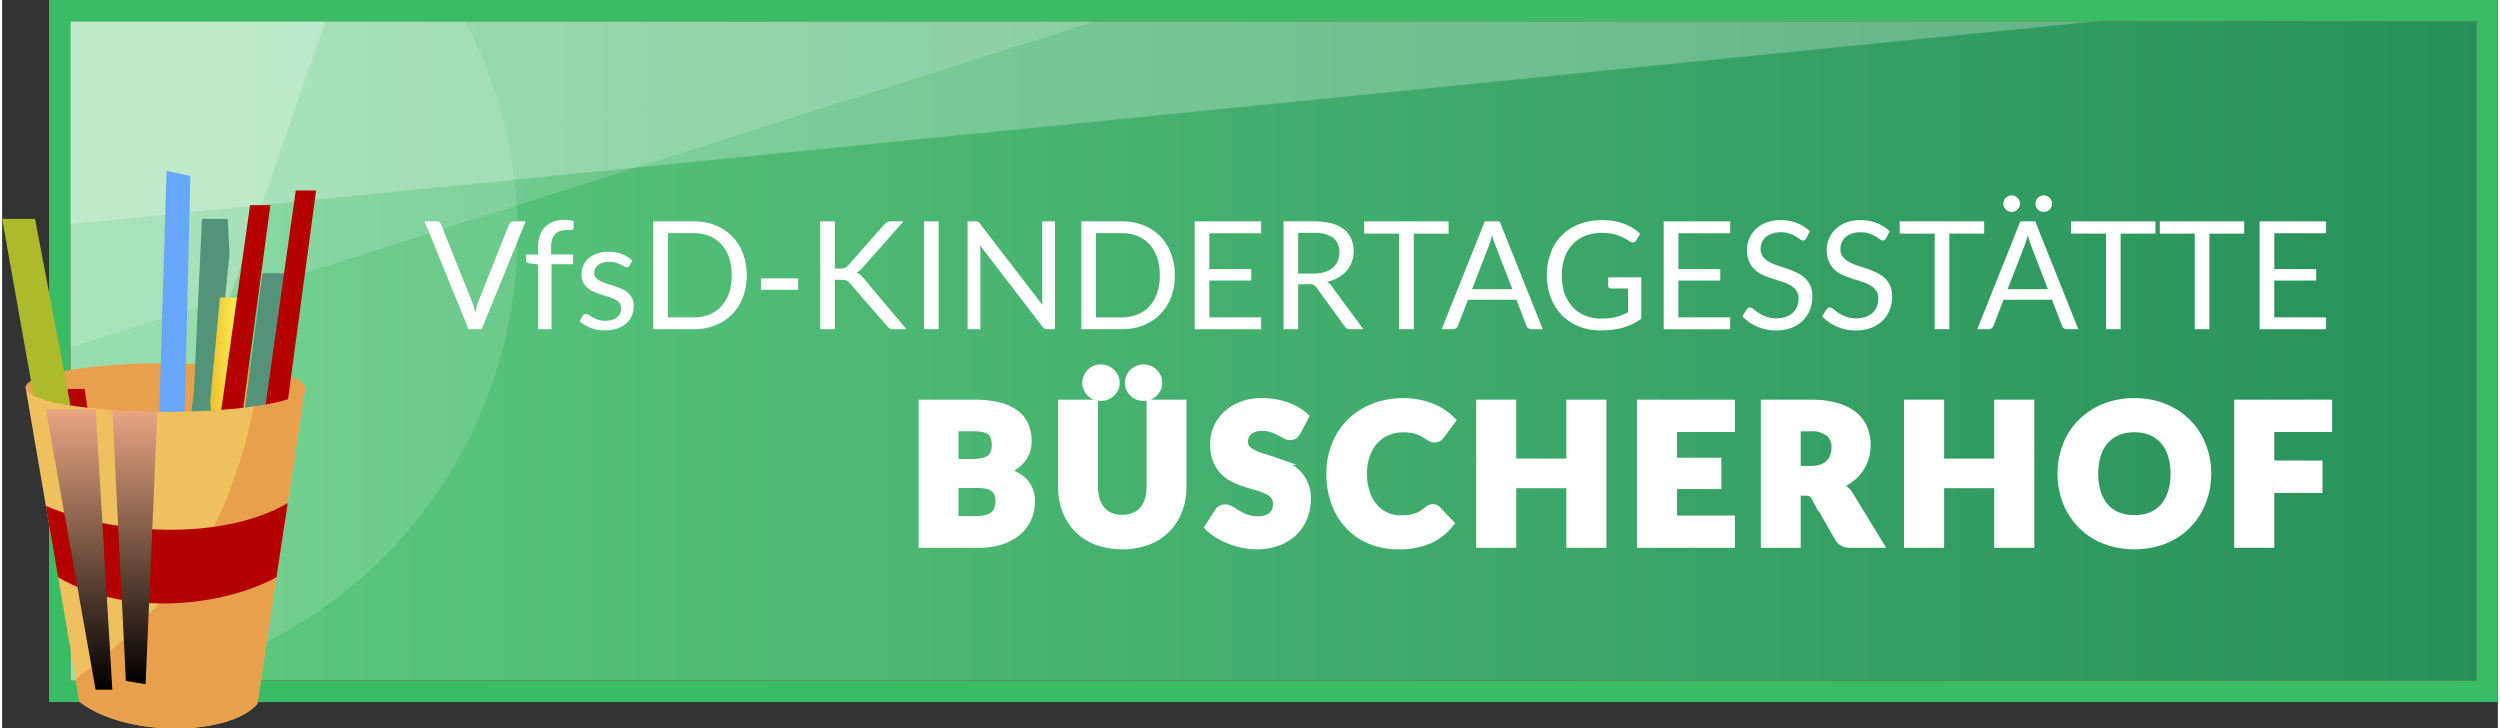 <?xml version="1.0"?>
<svg xmlns="http://www.w3.org/2000/svg" xmlns:xlink="http://www.w3.org/1999/xlink" viewBox="0 0 348.182 101.627" width="580" height="169">
  <rect x="0" y="0" width="348.182" height="101.627" fill="#333333" stroke="none"/>
  <defs>
    <style>
      .a {
        isolation: isolate;
      }

      .b {
        stroke: #a21c26;
        stroke-width: 3px;
        fill: url(#a);
      }

      .b, .g {
        stroke-miterlimit: 10;
      }

      .c, .d, .e, .f, .g {
        fill: #fff;
      }

      .c {
        opacity: 0.14;
      }

      .d {
        opacity: 0.16;
      }

      .e {
        opacity: 0.26;
      }

      .g {
        stroke: #fff;
      }

      .h {
        fill: #39bc64;
      }

      .i {
        fill: #eec05e;
      }

      .j {
        fill: #e8a04c;
      }

      .k {
        fill: #b50000;
      }

      .l, .m {
        mix-blend-mode: color-dodge;
      }

      .l {
        fill: url(#b);
      }

      .m {
        fill: url(#c);
      }

      .n {
        fill: #539379;
      }

      .o {
        fill: url(#d);
      }

      .p {
        fill: #66a6fb;
      }

      .q {
        fill: #abbb2c;
      }
    </style>
    <linearGradient id="a" data-name="Unbenannter Verlauf 17" x1="8.045" y1="48.973" x2="346.682" y2="48.973" gradientUnits="userSpaceOnUse">
      <stop offset="0" stop-color="#5fcc80"/>
      <stop offset="1" stop-color="#26905a"/>
    </linearGradient>
    <linearGradient id="b" data-name="&#xC1;&#x13A;&#xE7;&#x171;&#x11B;&#x2D9;&#xED;&#xED;&#x171;&#xE9; &#x103;&#x111;&#x155;&#xE4;&#x10D;&#x13A;&#xED;&#x148; 98" x1="10.735" y1="96.221" x2="10.735" y2="57.101" gradientUnits="userSpaceOnUse">
      <stop offset="0"/>
      <stop offset="1" stop-color="#e9a683"/>
    </linearGradient>
    <linearGradient id="c" x1="18.519" y1="95.455" x2="18.519" y2="57.101" xlink:href="#b"/>
    <linearGradient id="d" data-name="&#xC1;&#x13A;&#xE7;&#x171;&#x11B;&#x2D9;&#xED;&#xED;&#x171;&#xE9; &#x103;&#x111;&#x155;&#xE4;&#x10D;&#x13A;&#xED;&#x148; 24" x1="29.027" y1="49.38" x2="33.901" y2="49.38" gradientUnits="userSpaceOnUse">
      <stop offset="0" stop-color="#eebe2d"/>
      <stop offset="1" stop-color="#ffff60"/>
    </linearGradient>
  </defs>
  <g class="a">
    <g>
      <rect class="b" x="8.045" y="1.5" width="338.637" height="94.945"/>
      <path class="c" d="M71.9,32.588A63.548,63.548,0,0,0,63.821,1.5H8.045V96.445A63.857,63.857,0,0,0,71.9,32.588Z"/>
      <polygon class="d" points="154.275 2.392 8.045 48.973 8.045 1.5 154.275 1.5 154.275 2.392"/>
      <polyline class="e" points="8.045 31.423 8.045 1.5 154.275 1.5"/>
      <polyline class="e" points="154.275 1.5 306.979 1.5 8.045 31.423"/>
      <polygon class="e" points="12.804 96.269 8.045 96.445 8.045 1.5 45.616 1.5 12.804 96.269"/>
      <g>
        <path class="f" d="M58.937,30.882h1.627a.677.677,0,0,1,.441.136.841.841,0,0,1,.252.347L65.51,41.98a7.651,7.651,0,0,1,.267.777q.122.42.237.872.094-.451.2-.872a6.1,6.1,0,0,1,.258-.777l4.231-10.615a.884.884,0,0,1,.252-.331.658.658,0,0,1,.441-.152h1.638L66.906,45.928H65.068Z"/>
        <path class="f" d="M74.771,45.928v-9.04l-1.177-.136a.961.961,0,0,1-.362-.163.385.385,0,0,1-.142-.321V35.5h1.681V34.473a4.723,4.723,0,0,1,.257-1.622,3.279,3.279,0,0,1,.735-1.2,3.11,3.11,0,0,1,1.15-.74,4.272,4.272,0,0,1,1.511-.252,4.07,4.07,0,0,1,1.324.21l-.042.935a.24.24,0,0,1-.179.252,2.058,2.058,0,0,1-.473.042h-.325a2.871,2.871,0,0,0-.877.126,1.658,1.658,0,0,0-.677.409,1.851,1.851,0,0,0-.436.746,3.713,3.713,0,0,0-.152,1.145V35.5h3.077v1.355H76.65v9.071Z"/>
        <path class="f" d="M87.517,37.046a.416.416,0,0,1-.389.23.723.723,0,0,1-.356-.115q-.2-.115-.489-.258a4.71,4.71,0,0,0-.687-.262,3.3,3.3,0,0,0-.946-.121,2.8,2.8,0,0,0-.85.121,2.06,2.06,0,0,0-.646.331,1.465,1.465,0,0,0-.409.488,1.307,1.307,0,0,0-.142.6,1,1,0,0,0,.236.682,2.061,2.061,0,0,0,.625.473,5.4,5.4,0,0,0,.882.351q.493.153,1.013.326t1.014.383a3.683,3.683,0,0,1,.881.525,2.389,2.389,0,0,1,.625.772,2.353,2.353,0,0,1,.237,1.1,3.474,3.474,0,0,1-.263,1.36,2.957,2.957,0,0,1-.777,1.081,3.74,3.74,0,0,1-1.26.72,5.177,5.177,0,0,1-1.722.262,5.362,5.362,0,0,1-2.016-.362,5.1,5.1,0,0,1-1.533-.929l.441-.714a.632.632,0,0,1,.2-.21.558.558,0,0,1,.3-.074.711.711,0,0,1,.4.147q.21.147.509.326a3.925,3.925,0,0,0,.725.325,3.3,3.3,0,0,0,1.066.148,2.908,2.908,0,0,0,.955-.143,2,2,0,0,0,.683-.383,1.524,1.524,0,0,0,.4-.556A1.739,1.739,0,0,0,86.362,43a1.119,1.119,0,0,0-.236-.73,2,2,0,0,0-.625-.493,5.027,5.027,0,0,0-.887-.357c-.333-.1-.672-.208-1.019-.321s-.686-.239-1.018-.383a3.562,3.562,0,0,1-.888-.541,2.438,2.438,0,0,1-.624-.8,2.588,2.588,0,0,1-.236-1.16,2.833,2.833,0,0,1,.252-1.171,2.89,2.89,0,0,1,.734-.987A3.631,3.631,0,0,1,83,35.376a4.745,4.745,0,0,1,1.606-.252,5.067,5.067,0,0,1,1.885.331,4.447,4.447,0,0,1,1.444.908Z"/>
        <path class="f" d="M103.876,38.41a8.476,8.476,0,0,1-.536,3.077,6.646,6.646,0,0,1-3.853,3.9,8.154,8.154,0,0,1-3.024.54H90.835V30.882h5.628a8.154,8.154,0,0,1,3.024.54,6.7,6.7,0,0,1,2.341,1.534,6.857,6.857,0,0,1,1.512,2.378A8.47,8.47,0,0,1,103.876,38.41Zm-2.09,0a7.552,7.552,0,0,0-.378-2.478,5.231,5.231,0,0,0-1.071-1.848,4.56,4.56,0,0,0-1.68-1.155,5.8,5.8,0,0,0-2.194-.4H92.882V44.28h3.581a5.8,5.8,0,0,0,2.194-.4,4.584,4.584,0,0,0,1.68-1.15,5.165,5.165,0,0,0,1.071-1.843A7.552,7.552,0,0,0,101.786,38.41Z"/>
        <path class="f" d="M105.871,38.841h5.187v1.585h-5.187Z"/>
        <path class="f" d="M116.171,37.476h.767a1.658,1.658,0,0,0,.635-.1,1.237,1.237,0,0,0,.446-.341l5.008-5.67a1.588,1.588,0,0,1,.447-.373,1.211,1.211,0,0,1,.551-.11h1.732l-5.733,6.478a4.936,4.936,0,0,1-.414.41,1.859,1.859,0,0,1-.415.273,1.475,1.475,0,0,1,.515.283,4.365,4.365,0,0,1,.461.473l5.985,7.129h-1.763a1.519,1.519,0,0,1-.336-.031.979.979,0,0,1-.237-.084.729.729,0,0,1-.184-.137c-.056-.056-.112-.115-.168-.178l-5.2-5.974c-.077-.084-.149-.156-.215-.216a1.016,1.016,0,0,0-.231-.152,1.06,1.06,0,0,0-.305-.089,2.815,2.815,0,0,0-.425-.027h-.924v6.888h-2.026V30.882h2.026Z"/>
        <path class="f" d="M130.651,45.928h-2.037V30.882h2.037Z"/>
        <path class="f" d="M136.137,30.95a1.073,1.073,0,0,1,.3.278l8.715,11.34c-.021-.182-.035-.358-.042-.53s-.01-.338-.01-.5V30.882h1.784V45.928h-1.028a.865.865,0,0,1-.405-.084,1.023,1.023,0,0,1-.32-.283l-8.7-11.329c.014.174.025.346.032.514s.01.322.01.462v10.72h-1.784V30.882h1.049A.909.909,0,0,1,136.137,30.95Z"/>
        <path class="f" d="M163.6,38.41a8.476,8.476,0,0,1-.536,3.077,6.823,6.823,0,0,1-1.512,2.373,6.751,6.751,0,0,1-2.342,1.528,8.149,8.149,0,0,1-3.023.54h-5.628V30.882h5.628a8.149,8.149,0,0,1,3.023.54,6.709,6.709,0,0,1,2.342,1.534,6.872,6.872,0,0,1,1.512,2.378A8.47,8.47,0,0,1,163.6,38.41Zm-2.09,0a7.552,7.552,0,0,0-.378-2.478,5.231,5.231,0,0,0-1.071-1.848,4.568,4.568,0,0,0-1.68-1.155,5.807,5.807,0,0,0-2.194-.4h-3.581V44.28h3.581a5.807,5.807,0,0,0,2.194-.4,4.592,4.592,0,0,0,1.68-1.15,5.165,5.165,0,0,0,1.071-1.843A7.552,7.552,0,0,0,161.51,38.41Z"/>
        <path class="f" d="M175.643,30.882v1.659h-7.224v5h5.848v1.6h-5.848v5.134h7.224v1.659h-9.272V30.882Z"/>
        <path class="f" d="M180.809,39.65v6.278h-2.027V30.882h4.252a9.274,9.274,0,0,1,2.468.289,4.7,4.7,0,0,1,1.717.834,3.361,3.361,0,0,1,1,1.318,4.408,4.408,0,0,1,.325,1.727,4.326,4.326,0,0,1-.252,1.491,3.927,3.927,0,0,1-.73,1.245,4.376,4.376,0,0,1-1.166.939,5.767,5.767,0,0,1-1.558.588,2.175,2.175,0,0,1,.672.641l4.388,5.974H188.1a.892.892,0,0,1-.82-.43l-3.906-5.376a1.138,1.138,0,0,0-.389-.363,1.4,1.4,0,0,0-.629-.109Zm0-1.481h2.13a5.207,5.207,0,0,0,1.571-.215,3.2,3.2,0,0,0,1.134-.61,2.512,2.512,0,0,0,.687-.939,3.071,3.071,0,0,0,.232-1.208,2.4,2.4,0,0,0-.888-2.026,4.288,4.288,0,0,0-2.641-.683h-2.225Z"/>
        <path class="f" d="M201.8,30.882v1.711h-4.861V45.928H194.9V32.593h-4.882V30.882Z"/>
        <path class="f" d="M214.934,45.928h-1.576a.677.677,0,0,1-.441-.136.852.852,0,0,1-.252-.347l-1.406-3.633h-6.752L203.1,45.445a.82.82,0,0,1-.252.336.665.665,0,0,1-.441.147h-1.575l6.017-15.046h2.068Zm-9.86-5.586h5.617l-2.362-6.121a11.444,11.444,0,0,1-.452-1.418c-.077.287-.152.552-.226.793s-.145.453-.214.636Z"/>
        <path class="f" d="M223.1,44.448a9.863,9.863,0,0,0,1.118-.058,7.077,7.077,0,0,0,.961-.173,6.6,6.6,0,0,0,.849-.278q.4-.164.8-.373V40.248H224.5a.437.437,0,0,1-.32-.116.374.374,0,0,1-.121-.283V38.694h4.62v5.775a8.327,8.327,0,0,1-1.182.714,7.994,7.994,0,0,1-1.312.509,9.488,9.488,0,0,1-1.5.3,14.135,14.135,0,0,1-1.733.1,7.826,7.826,0,0,1-3-.561A6.916,6.916,0,0,1,217.6,43.96a7.151,7.151,0,0,1-1.539-2.431,8.523,8.523,0,0,1-.551-3.119,8.709,8.709,0,0,1,.541-3.139,6.747,6.747,0,0,1,3.969-4,8.7,8.7,0,0,1,3.186-.556,9.783,9.783,0,0,1,1.659.131,7.828,7.828,0,0,1,1.423.378,6.677,6.677,0,0,1,1.213.6,7.446,7.446,0,0,1,1.039.793l-.577.924a.533.533,0,0,1-.462.284.747.747,0,0,1-.368-.116c-.175-.1-.371-.217-.588-.357a5.227,5.227,0,0,0-.792-.4,6.488,6.488,0,0,0-1.1-.331,7.319,7.319,0,0,0-1.506-.136,6.087,6.087,0,0,0-2.3.415,4.856,4.856,0,0,0-1.754,1.186,5.235,5.235,0,0,0-1.112,1.869,7.322,7.322,0,0,0-.389,2.462,7.48,7.48,0,0,0,.4,2.547,5.4,5.4,0,0,0,1.139,1.895,4.916,4.916,0,0,0,1.743,1.186A5.863,5.863,0,0,0,223.1,44.448Z"/>
        <path class="f" d="M241.078,30.882v1.659h-7.223v5H239.7v1.6h-5.848v5.134h7.223v1.659h-9.271V30.882Z"/>
        <path class="f" d="M251.715,33.234a.822.822,0,0,1-.2.236.44.44,0,0,1-.273.079.728.728,0,0,1-.415-.179,6.715,6.715,0,0,0-.6-.393,4.86,4.86,0,0,0-.872-.394,3.749,3.749,0,0,0-1.234-.179,3.658,3.658,0,0,0-1.207.184,2.563,2.563,0,0,0-.877.5,2.056,2.056,0,0,0-.53.74,2.349,2.349,0,0,0-.179.919,1.7,1.7,0,0,0,.311,1.045,2.658,2.658,0,0,0,.818.708,6.27,6.27,0,0,0,1.155.509c.431.144.871.293,1.324.447s.892.327,1.322.52a4.655,4.655,0,0,1,1.155.729,3.329,3.329,0,0,1,.819,1.082,3.606,3.606,0,0,1,.31,1.575,5.08,5.08,0,0,1-.336,1.853,4.3,4.3,0,0,1-.981,1.507,4.6,4.6,0,0,1-1.586,1.008,5.835,5.835,0,0,1-2.137.367,6.519,6.519,0,0,1-2.662-.53,6.242,6.242,0,0,1-2.053-1.433l.588-.966a.788.788,0,0,1,.2-.194.476.476,0,0,1,.268-.079.838.838,0,0,1,.5.236,8.215,8.215,0,0,0,.709.52,5.413,5.413,0,0,0,1.029.52,4.065,4.065,0,0,0,1.475.236,3.872,3.872,0,0,0,1.291-.2,2.746,2.746,0,0,0,.961-.561,2.435,2.435,0,0,0,.6-.867,2.889,2.889,0,0,0,.21-1.123,1.887,1.887,0,0,0-.31-1.118,2.565,2.565,0,0,0-.813-.73,5.66,5.66,0,0,0-1.151-.5l-1.322-.42a13.219,13.219,0,0,1-1.323-.5,4.293,4.293,0,0,1-1.15-.735,3.377,3.377,0,0,1-.814-1.128,4.327,4.327,0,0,1,0-3.219,3.987,3.987,0,0,1,.9-1.323,4.339,4.339,0,0,1,1.455-.924,5.321,5.321,0,0,1,1.989-.346,6.376,6.376,0,0,1,2.3.4,5.312,5.312,0,0,1,1.816,1.155Z"/>
        <path class="f" d="M262.845,33.234a.821.821,0,0,1-.2.236.445.445,0,0,1-.274.079.725.725,0,0,1-.414-.179,6.748,6.748,0,0,0-.6-.393,4.828,4.828,0,0,0-.872-.394,3.746,3.746,0,0,0-1.233-.179,3.668,3.668,0,0,0-1.208.184,2.567,2.567,0,0,0-.876.5,2.032,2.032,0,0,0-.53.74,2.349,2.349,0,0,0-.179.919,1.7,1.7,0,0,0,.31,1.045,2.662,2.662,0,0,0,.819.708,6.23,6.23,0,0,0,1.154.509q.646.216,1.323.447t1.324.52a4.655,4.655,0,0,1,1.155.729,3.326,3.326,0,0,1,.818,1.082,3.592,3.592,0,0,1,.31,1.575,5.059,5.059,0,0,1-.336,1.853,4.263,4.263,0,0,1-.982,1.507,4.586,4.586,0,0,1-1.584,1.008,5.835,5.835,0,0,1-2.137.367,6.513,6.513,0,0,1-2.662-.53,6.221,6.221,0,0,1-2.053-1.433l.588-.966a.758.758,0,0,1,.2-.194.473.473,0,0,1,.268-.079.838.838,0,0,1,.5.236,8.215,8.215,0,0,0,.709.52,5.443,5.443,0,0,0,1.029.52,4.069,4.069,0,0,0,1.475.236,3.882,3.882,0,0,0,1.292-.2,2.732,2.732,0,0,0,.96-.561,2.451,2.451,0,0,0,.6-.867,2.907,2.907,0,0,0,.21-1.123,1.88,1.88,0,0,0-.311-1.118,2.554,2.554,0,0,0-.813-.73,5.651,5.651,0,0,0-1.15-.5l-1.323-.42a13.219,13.219,0,0,1-1.323-.5,4.293,4.293,0,0,1-1.15-.735,3.36,3.36,0,0,1-.813-1.128,4.314,4.314,0,0,1,0-3.219,3.969,3.969,0,0,1,.9-1.323,4.355,4.355,0,0,1,1.454-.924,5.336,5.336,0,0,1,1.991-.346,6.366,6.366,0,0,1,2.3.4,5.293,5.293,0,0,1,1.816,1.155Z"/>
        <path class="f" d="M276.516,30.882v1.711h-4.862V45.928h-2.037V32.593h-4.883V30.882Z"/>
        <path class="f" d="M289.651,45.928h-1.575a.677.677,0,0,1-.441-.136.835.835,0,0,1-.252-.347l-1.406-3.633h-6.752l-1.408,3.633a.8.8,0,0,1-.252.336.663.663,0,0,1-.44.147H275.55l6.016-15.046h2.069Zm-8.137-17.493a1.031,1.031,0,0,1-.1.436,1.238,1.238,0,0,1-.252.363,1.113,1.113,0,0,1-.373.246,1.173,1.173,0,0,1-.456.089,1.047,1.047,0,0,1-.426-.089,1.15,1.15,0,0,1-.362-.246,1.257,1.257,0,0,1-.252-.363,1.031,1.031,0,0,1-.1-.436,1.122,1.122,0,0,1,.1-.456,1.2,1.2,0,0,1,.252-.373,1.239,1.239,0,0,1,.362-.252,1.006,1.006,0,0,1,.426-.095,1.126,1.126,0,0,1,.456.095,1.184,1.184,0,0,1,.625.625A1.122,1.122,0,0,1,281.514,28.435Zm-1.722,11.907h5.617l-2.362-6.121A11.444,11.444,0,0,1,282.6,32.8c-.077.287-.153.552-.226.793s-.145.453-.215.636Zm6.194-11.907a1.03,1.03,0,0,1-.094.436,1.257,1.257,0,0,1-.252.363,1.149,1.149,0,0,1-.367.246,1.111,1.111,0,0,1-.441.089,1.139,1.139,0,0,1-.452-.089,1.128,1.128,0,0,1-.367-.246,1.152,1.152,0,0,1-.247-.363,1.073,1.073,0,0,1-.089-.436,1.169,1.169,0,0,1,.089-.456,1.11,1.11,0,0,1,.247-.373,1.211,1.211,0,0,1,.367-.252,1.093,1.093,0,0,1,.452-.095,1.067,1.067,0,0,1,.441.095,1.236,1.236,0,0,1,.367.252,1.2,1.2,0,0,1,.252.373A1.122,1.122,0,0,1,285.986,28.435Z"/>
        <path class="f" d="M300.414,30.882v1.711h-4.862V45.928h-2.037V32.593h-4.882V30.882Z"/>
        <path class="f" d="M312.8,30.882v1.711h-4.863V45.928H305.9V32.593h-4.881V30.882Z"/>
        <path class="f" d="M324.217,30.882v1.659h-7.224v5h5.849v1.6h-5.849v5.134h7.224v1.659h-9.272V30.882Z"/>
        <path class="g" d="M128.356,75.928V56.259h7.236a13.762,13.762,0,0,1,3.47.378A6.62,6.62,0,0,1,141.4,57.7a4.039,4.039,0,0,1,1.315,1.675,5.641,5.641,0,0,1,.413,2.2,4.317,4.317,0,0,1-.189,1.276,3.785,3.785,0,0,1-.595,1.154,4.42,4.42,0,0,1-1.039.978,6.685,6.685,0,0,1-1.526.763,5.428,5.428,0,0,1,2.876,1.532A3.972,3.972,0,0,1,143.585,70a5.631,5.631,0,0,1-.487,2.336,5.366,5.366,0,0,1-1.424,1.883,6.772,6.772,0,0,1-2.315,1.255,10.057,10.057,0,0,1-3.146.452Zm4.563-11.394h2.376a7.739,7.739,0,0,0,1.364-.108,2.792,2.792,0,0,0,1.032-.378,1.727,1.727,0,0,0,.648-.742,2.776,2.776,0,0,0,.224-1.188,3.341,3.341,0,0,0-.176-1.168,1.675,1.675,0,0,0-.54-.749,2.271,2.271,0,0,0-.925-.405,6.345,6.345,0,0,0-1.33-.122h-2.673Zm0,3.052v4.9h3.213a4.025,4.025,0,0,0,1.478-.23,2.315,2.315,0,0,0,.9-.594,1.986,1.986,0,0,0,.446-.823,3.628,3.628,0,0,0,.121-.932,3.124,3.124,0,0,0-.141-.972,1.621,1.621,0,0,0-.486-.729,2.375,2.375,0,0,0-.912-.459,5.312,5.312,0,0,0-1.43-.161Z"/>
        <path class="g" d="M156.274,72.324a4.193,4.193,0,0,0,1.641-.3,3.323,3.323,0,0,0,1.221-.87,3.855,3.855,0,0,0,.763-1.384,6.061,6.061,0,0,0,.263-1.857V56.259h4.563v11.65a9.109,9.109,0,0,1-.587,3.321,7.445,7.445,0,0,1-1.681,2.606,7.582,7.582,0,0,1-2.659,1.7,10.571,10.571,0,0,1-7.061,0,7.582,7.582,0,0,1-2.659-1.7A7.373,7.373,0,0,1,148.4,71.23a9.193,9.193,0,0,1-.581-3.321V56.259h4.563V67.9a6.054,6.054,0,0,0,.263,1.856,3.929,3.929,0,0,0,.763,1.391,3.279,3.279,0,0,0,1.222.877A4.185,4.185,0,0,0,156.274,72.324ZM155.41,53.41a1.868,1.868,0,0,1-.169.8,2.025,2.025,0,0,1-.465.641,2.161,2.161,0,0,1-.689.432,2.26,2.26,0,0,1-.837.155,2,2,0,0,1-.776-.155,2.052,2.052,0,0,1-.655-.432,2.152,2.152,0,0,1-.452-.641,1.868,1.868,0,0,1-.169-.8,1.922,1.922,0,0,1,.169-.8,2.2,2.2,0,0,1,.452-.662,2.106,2.106,0,0,1,.655-.445,1.918,1.918,0,0,1,.776-.162,2.167,2.167,0,0,1,.837.162,2.213,2.213,0,0,1,.689.445,2.067,2.067,0,0,1,.465.662A1.922,1.922,0,0,1,155.41,53.41Zm5.94,0a1.868,1.868,0,0,1-.169.8,2.134,2.134,0,0,1-.452.641,2.024,2.024,0,0,1-.668.432,2.231,2.231,0,0,1-1.634,0,2.024,2.024,0,0,1-.668-.432,2.134,2.134,0,0,1-.452-.641,1.868,1.868,0,0,1-.169-.8,1.922,1.922,0,0,1,.169-.8,2.179,2.179,0,0,1,.452-.662,2.115,2.115,0,0,1,2.97,0,2.179,2.179,0,0,1,.452.662A1.922,1.922,0,0,1,161.35,53.41Z"/>
        <path class="g" d="M180.682,60.255a1.721,1.721,0,0,1-.425.486.953.953,0,0,1-.574.162,1.4,1.4,0,0,1-.668-.2q-.358-.2-.81-.439a6.8,6.8,0,0,0-1.033-.438,4.118,4.118,0,0,0-1.323-.2,2.843,2.843,0,0,0-1.91.547,1.861,1.861,0,0,0-.628,1.478,1.361,1.361,0,0,0,.378.985,3.264,3.264,0,0,0,.992.675,10.617,10.617,0,0,0,1.4.52q.79.237,1.614.526a14.56,14.56,0,0,1,1.613.682,5.4,5.4,0,0,1,1.4,1,4.652,4.652,0,0,1,.992,1.478,5.253,5.253,0,0,1,.378,2.1,6.818,6.818,0,0,1-.473,2.551,5.974,5.974,0,0,1-1.37,2.073,6.374,6.374,0,0,1-2.214,1.39,8.269,8.269,0,0,1-2.99.506,9.591,9.591,0,0,1-1.87-.189,11.129,11.129,0,0,1-1.842-.533,10.473,10.473,0,0,1-1.674-.817,7.007,7.007,0,0,1-1.364-1.053l1.35-2.132a1.087,1.087,0,0,1,.419-.392,1.181,1.181,0,0,1,.58-.148,1.538,1.538,0,0,1,.817.256q.412.257.931.567a7.605,7.605,0,0,0,1.195.567,4.48,4.48,0,0,0,1.593.256,3.037,3.037,0,0,0,1.931-.546,2.083,2.083,0,0,0,.688-1.735,1.643,1.643,0,0,0-.378-1.121,2.927,2.927,0,0,0-.992-.715,9.171,9.171,0,0,0-1.4-.5q-.783-.216-1.606-.479a11.621,11.621,0,0,1-1.606-.648,5.06,5.06,0,0,1-1.4-1.012,4.742,4.742,0,0,1-.993-1.566,6.224,6.224,0,0,1-.378-2.316,5.48,5.48,0,0,1,.446-2.16,5.572,5.572,0,0,1,1.309-1.876,6.438,6.438,0,0,1,2.119-1.316,7.824,7.824,0,0,1,2.876-.493,10.735,10.735,0,0,1,1.762.142,9.3,9.3,0,0,1,1.627.418,8.947,8.947,0,0,1,1.437.662,6.578,6.578,0,0,1,1.194.87Z"/>
        <path class="g" d="M199.6,70.839a.9.9,0,0,1,.324.061.875.875,0,0,1,.311.209l1.808,1.9a7.517,7.517,0,0,1-2.976,2.343,10.43,10.43,0,0,1-4.233.789,10.069,10.069,0,0,1-4.015-.763,8.682,8.682,0,0,1-3.011-2.105,9.287,9.287,0,0,1-1.9-3.187,11.758,11.758,0,0,1-.662-4A10.531,10.531,0,0,1,186,62.044a9.434,9.434,0,0,1,2.112-3.18,9.536,9.536,0,0,1,3.247-2.079,11.337,11.337,0,0,1,4.171-.742,10.657,10.657,0,0,1,2.086.2,10.237,10.237,0,0,1,1.829.54,8.68,8.68,0,0,1,1.567.824,7.605,7.605,0,0,1,1.268,1.06l-1.539,2.065a1.9,1.9,0,0,1-.35.344.913.913,0,0,1-.568.156,1.016,1.016,0,0,1-.459-.108c-.143-.072-.3-.16-.459-.263s-.34-.216-.533-.338a4.086,4.086,0,0,0-.688-.337,5.672,5.672,0,0,0-.932-.264,6.352,6.352,0,0,0-1.248-.108,5.724,5.724,0,0,0-2.269.439,4.976,4.976,0,0,0-1.761,1.256,5.82,5.82,0,0,0-1.148,1.978,7.764,7.764,0,0,0-.411,2.605,8.12,8.12,0,0,0,.411,2.687,5.918,5.918,0,0,0,1.121,1.977,4.746,4.746,0,0,0,1.654,1.222,4.937,4.937,0,0,0,2.025.418,9.838,9.838,0,0,0,1.134-.06,4.7,4.7,0,0,0,.951-.21,4.286,4.286,0,0,0,.837-.385,5.646,5.646,0,0,0,.8-.586,1.614,1.614,0,0,1,.35-.224A.929.929,0,0,1,199.6,70.839Z"/>
        <path class="g" d="M223.314,75.928h-4.589V67.612h-7.993v8.316h-4.589V56.259h4.589V64.48h7.993V56.259h4.589Z"/>
        <path class="g" d="M241.242,56.259v3.51h-8.073v4.59h6.184v3.375h-6.184v4.685h8.073v3.509H228.579V56.259Z"/>
        <path class="g" d="M250.422,68.652v7.276h-4.563V56.259h6.4a13.161,13.161,0,0,1,3.639.438,6.856,6.856,0,0,1,2.457,1.223,4.635,4.635,0,0,1,1.383,1.849,6.127,6.127,0,0,1,.432,2.322,6.234,6.234,0,0,1-.257,1.809,5.473,5.473,0,0,1-.763,1.573,5.885,5.885,0,0,1-1.241,1.289,6.6,6.6,0,0,1-1.694.931,4.238,4.238,0,0,1,.856.567,3.368,3.368,0,0,1,.7.824l4.185,6.844H257.82a1.754,1.754,0,0,1-1.647-.863l-3.267-5.711a1.373,1.373,0,0,0-.507-.54,1.689,1.689,0,0,0-.816-.162Zm0-3.146h1.836a4.693,4.693,0,0,0,1.587-.236,2.858,2.858,0,0,0,1.073-.655,2.506,2.506,0,0,0,.607-.979,3.753,3.753,0,0,0,.189-1.208,2.534,2.534,0,0,0-.844-2.025,3.926,3.926,0,0,0-2.612-.729h-1.836Z"/>
        <path class="g" d="M283.011,75.928h-4.59V67.612h-7.992v8.316h-4.59V56.259h4.59V64.48h7.992V56.259h4.59Z"/>
        <path class="g" d="M307.689,66.087a10.581,10.581,0,0,1-.736,3.969,9.376,9.376,0,0,1-5.292,5.319,11.753,11.753,0,0,1-8.363,0,9.385,9.385,0,0,1-5.313-5.319,11.084,11.084,0,0,1,0-7.938,9.471,9.471,0,0,1,2.079-3.186,9.622,9.622,0,0,1,3.234-2.12,11,11,0,0,1,4.185-.769,10.875,10.875,0,0,1,4.178.776,9.655,9.655,0,0,1,3.22,2.126,9.469,9.469,0,0,1,2.072,3.186A10.551,10.551,0,0,1,307.689,66.087Zm-4.671,0a8.508,8.508,0,0,0-.378-2.626,5.584,5.584,0,0,0-1.086-1.977,4.686,4.686,0,0,0-1.736-1.243,5.964,5.964,0,0,0-2.335-.432,6.058,6.058,0,0,0-2.356.432,4.664,4.664,0,0,0-1.741,1.243,5.555,5.555,0,0,0-1.087,1.977,9.356,9.356,0,0,0,0,5.265,5.551,5.551,0,0,0,1.087,1.978,4.612,4.612,0,0,0,1.741,1.235,6.133,6.133,0,0,0,2.356.425,6.038,6.038,0,0,0,2.335-.425,4.634,4.634,0,0,0,1.736-1.235,5.58,5.58,0,0,0,1.086-1.978A8.549,8.549,0,0,0,303.018,66.087Z"/>
        <path class="g" d="M324.564,56.259v3.51H316.49V64.75h6.724v3.524H316.49v7.654H311.9V56.259Z"/>
      </g>
      <path class="h" d="M348.182,97.945H6.544V0H348.182Zm-338.638-3H345.182V3H9.544Z"/>
      <g>
        <g>
          <path class="i" d="M42.275,54.073,35.6,98.2c-3.815,4.465-18.3,4.778-24.815-.313l-.537-3.139v-.025l-6.98-40.65c6.242,2.527,19.8,3.828,32.045,1.676A55.928,55.928,0,0,0,42.275,54.073Z"/>
          <path class="j" d="M42.275,54.073,35.6,98.2c-3.815,4.465-18.3,4.778-24.815-.313l-.537-3.139v-.025A75.2,75.2,0,0,0,26.266,78.8c5.816-7.918,8.292-18.912,9.043-23.052.2-1.063.287-1.676.287-1.676Z"/>
          <path class="k" d="M6.1,70.567c9.278,4.054,24.513,4.972,33.739-.373L38.271,80.539c-7.349,3.953-20.639,5.71-30.463,0Z"/>
        </g>
        <polygon class="l" points="13.04 96.221 6.096 57.101 13.04 57.101 15.374 96.221 13.04 96.221"/>
        <polygon class="m" points="17.261 95 15.374 57.101 21.664 57.101 20.013 95.455 17.261 95"/>
        <path class="j" d="M42.28,54.072c0,.582-.864,1.132-2.389,1.62a25.354,25.354,0,0,1-2.972.707l-.157.031c-.864.142-1.823.3-2.861.425-.094.016-.173.016-.267.031h-.016c-.534.063-1.085.126-1.666.173-.456.048-.912.079-1.384.126-.361.016-.739.047-1.116.063a1.776,1.776,0,0,1-.3.016c-.88.063-1.807.094-2.751.126-.314.015-.629.031-.943.015q-1.32.048-2.688.047c-.283,0-.566,0-.849-.015a93.057,93.057,0,0,1-10.03-.566c-.833-.095-1.62-.189-2.358-.315a.556.556,0,0,1-.173-.031A19.622,19.622,0,0,1,4.393,55.2c-.723-.361-1.132-.739-1.132-1.132,0-.33.267-.644.77-.927a14.885,14.885,0,0,1,4.591-1.4,83.236,83.236,0,0,1,13.5-1.054h.645c.974,0,1.933.016,2.861.032l1.3.047c.88.031,1.729.078,2.562.141h.016c.236,0,.472.016.692.032.424.031.833.063,1.226.11.44.031.849.063,1.258.126.581.047,1.147.11,1.682.188.078.016.157.016.236.032,1.021.126,1.965.267,2.8.44.094.016.173.031.236.047A16.587,16.587,0,0,1,40.3,52.6C41.557,53.035,42.28,53.554,42.28,54.072Z"/>
        <path class="n" d="M36.922,56.4l.725-4.515,2.189-13.771H36.322L34.608,51.4l-.7,5.453c1.038-.125,1.988-.275,2.851-.425Z"/>
        <path class="n" d="M31.716,35.459l-.6,6.037-.911,9.448-.409,4.15-.346,2.154a1.776,1.776,0,0,1-.3.016c-.88.063-1.807.094-2.751.126l.362-2.783.173-3.836.943-20.233h3.6Z"/>
        <path class="k" d="M11.9,56.875c-.838-.1-1.626-.2-2.364-.325a.777.777,0,0,1-.176-.025l-.212-1.976-.025-.288h2.389Z"/>
        <path class="o" d="M33.9,41.5l-1.21,9.684-.739,5.879c-.456.048-.912.079-1.384.126-.361.016-.739.047-1.116.063a1.776,1.776,0,0,1-.3.016l-.126-1.179.472-5.173h.016L30.38,41.5Z"/>
        <path class="k" d="M36.922,56.4a27.025,27.025,0,0,0,2.964-.7l.413-3.1,3.5-26.028H40.962L39.336,38.114,37.41,51.834l-.651,4.591Z"/>
        <path class="k" d="M37.423,28.62l-3.05,22.748-.44,3.27-.3,2.248h-.016c-.534.063-1.085.126-1.666.173-.456.048-.912.079-1.384.126l.472-3.3.393-2.83L32.769,41.5l.189-1.337L34.593,28.62Z"/>
        <path class="p" d="M26.261,24.549l-.629,26.175-.126,4.983-.047,1.7q-1.32.048-2.688.047c-.283,0-.566,0-.849-.015L22,55.189l.126-4.5.362-11.948.456-14.9Z"/>
        <path class="q" d="M9.531,56.55a.777.777,0,0,1-.176-.025A19.821,19.821,0,0,1,4.39,55.211l-.363-2.063L0,30.534H4.59L8.618,51.747l.525,2.8Z"/>
      </g>
    </g>
  </g>
</svg>
